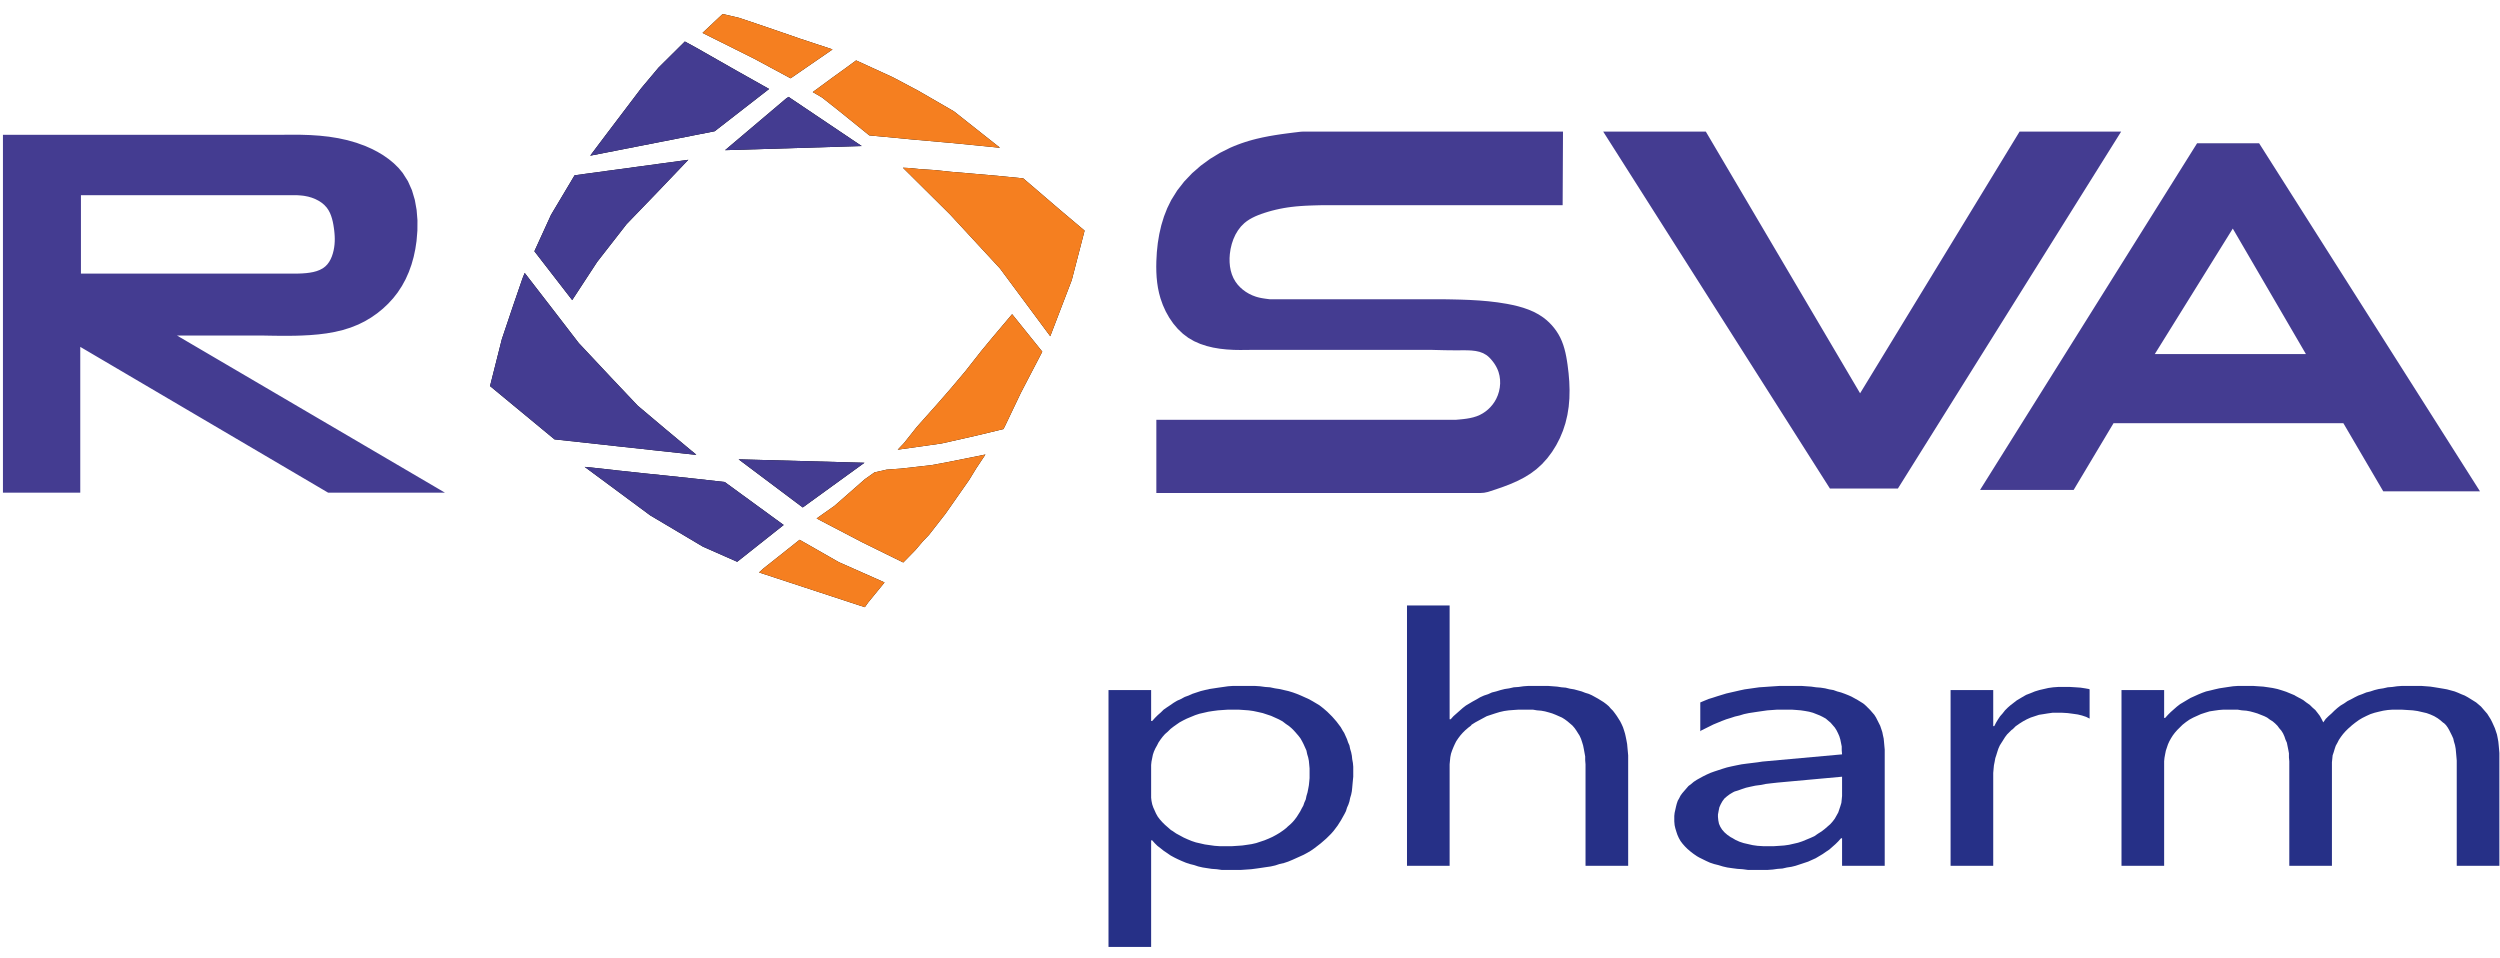 <?xml version="1.0" encoding="UTF-8"?> <svg xmlns="http://www.w3.org/2000/svg" width="227" height="87" viewBox="0 0 227 87" fill="none"><path fill-rule="evenodd" clip-rule="evenodd" d="M104.618 76.301H104.523V85.981H100.652V62.657H104.523V65.467H104.618L104.87 65.186L105.121 64.936L105.405 64.686L105.657 64.436L105.971 64.218L106.255 64.03L106.569 63.812L106.884 63.624L107.231 63.468L107.577 63.281L107.923 63.156L108.269 63L108.647 62.875L109.025 62.75L109.402 62.657L109.812 62.563L110.221 62.501L110.63 62.438L111.071 62.376L111.512 62.313L111.952 62.282H112.424H112.897H112.96H113.463H113.936L114.408 62.313L114.88 62.376L115.321 62.407L115.761 62.501L116.17 62.563L116.58 62.657L116.989 62.75L117.398 62.875L117.744 63L118.122 63.156L118.468 63.312L118.815 63.468L119.161 63.656L119.476 63.843L119.79 64.03L120.074 64.249L120.262 64.405L120.515 64.624L120.735 64.842L120.955 65.061L121.176 65.311L121.364 65.529L121.553 65.779L121.742 66.029L121.9 66.31L122.057 66.559L122.183 66.841L122.309 67.121L122.403 67.403L122.529 67.684L122.592 67.996L122.686 68.308L122.749 68.62L122.781 68.933L122.844 69.276L122.875 69.619V69.932V70.15V70.525L122.844 70.837L122.812 71.181L122.781 71.524L122.749 71.836L122.686 72.149L122.592 72.461L122.529 72.773L122.435 73.054L122.309 73.335L122.214 73.647L122.088 73.897L121.931 74.178L121.774 74.459L121.616 74.709L121.459 74.959L121.27 75.209L121.081 75.458L120.861 75.708L120.641 75.927L120.42 76.145L120.168 76.364L119.916 76.582L119.633 76.801L119.35 77.019L119.035 77.238L118.72 77.425L118.374 77.612L118.028 77.769L117.682 77.925L117.335 78.081L116.958 78.237L116.58 78.362L116.17 78.456L115.793 78.581L115.383 78.674L114.943 78.737L114.534 78.799L114.093 78.862L113.621 78.924L113.18 78.955L112.708 78.987H112.204H111.858H111.386H110.914L110.473 78.924L110.032 78.893L109.623 78.831L109.214 78.768L108.804 78.674L108.427 78.549L108.049 78.456L107.671 78.331L107.294 78.175L106.947 78.019L106.632 77.863L106.286 77.675L105.971 77.456L105.688 77.269L105.373 77.019L105.09 76.801L104.838 76.551L104.618 76.301ZM104.523 69.869V72.086V72.43L104.555 72.711L104.618 73.023L104.712 73.304L104.838 73.585L104.964 73.866L105.121 74.147L105.31 74.397L105.531 74.647L105.782 74.896L106.034 75.115L106.318 75.365L106.475 75.458L106.79 75.677L107.136 75.864L107.482 76.052L107.829 76.208L108.206 76.364L108.584 76.489L108.993 76.582L109.402 76.676L109.843 76.738L110.284 76.801L110.725 76.832H111.197H111.417H111.889L112.361 76.801L112.802 76.77L113.243 76.707L113.652 76.645L114.062 76.551L114.439 76.426L114.817 76.301L115.195 76.145L115.541 75.989L115.887 75.802L116.202 75.614L116.517 75.396L116.8 75.177L116.926 75.052L117.146 74.865L117.367 74.647L117.556 74.428L117.744 74.178L117.902 73.928L118.059 73.678L118.185 73.429L118.342 73.148L118.437 72.867L118.563 72.586L118.626 72.273L118.72 71.961L118.783 71.649L118.846 71.306L118.878 70.993L118.909 70.65V70.275V70.119V69.775L118.878 69.432L118.846 69.089L118.783 68.776L118.689 68.464L118.626 68.152L118.5 67.871L118.374 67.59L118.248 67.34L118.091 67.059L117.902 66.809L117.713 66.591L117.493 66.341L117.272 66.122L117.052 65.935L116.737 65.717L116.454 65.498L116.107 65.311L115.761 65.155L115.415 64.999L115.037 64.874L114.66 64.749L114.25 64.655L113.81 64.561L113.369 64.499L112.928 64.468L112.456 64.436H111.984H111.512L111.04 64.468L110.599 64.499L110.126 64.561L109.717 64.624L109.308 64.718L108.899 64.811L108.521 64.936L108.143 65.092L107.766 65.248L107.451 65.404L107.105 65.592L106.79 65.81L106.569 65.966L106.286 66.185L106.034 66.435L105.782 66.653L105.562 66.903L105.373 67.153L105.184 67.434L105.059 67.684L104.901 67.965L104.775 68.246L104.681 68.527L104.618 68.839L104.555 69.151L104.523 69.463V69.775V69.869Z" fill="#263087"></path><path fill-rule="evenodd" clip-rule="evenodd" d="M147.838 78.612H143.966V69.401L143.935 69.026V68.683L143.872 68.339L143.809 67.996L143.746 67.684L143.651 67.371L143.557 67.09L143.431 66.809L143.273 66.559L143.116 66.31L142.959 66.091L142.77 65.873L142.549 65.685L142.329 65.498L142.077 65.311L141.826 65.155L141.542 65.03L141.259 64.905L140.944 64.78L140.629 64.686L140.283 64.593L139.937 64.53L139.559 64.499L139.181 64.436H138.772H138.331H137.891L137.419 64.468L137.009 64.499L136.569 64.561L136.159 64.655L135.75 64.78L135.372 64.905L134.995 65.03L134.648 65.217L134.302 65.404L133.956 65.592L133.61 65.81L133.578 65.873L133.295 66.091L133.043 66.31L132.822 66.528L132.602 66.778L132.413 67.028L132.224 67.309L132.099 67.558L131.973 67.84L131.847 68.152L131.752 68.433L131.689 68.745L131.658 69.058L131.626 69.401V69.557V78.612H127.755V54.976H131.626V65.311H131.721L131.973 65.03L132.256 64.78L132.539 64.53L132.822 64.28L133.106 64.061L133.421 63.874L133.736 63.687L134.082 63.499L134.397 63.312L134.743 63.156L135.121 63.031L135.467 62.875L135.844 62.782L136.254 62.657L136.632 62.563L137.041 62.501L137.45 62.407L137.891 62.376L138.331 62.313L138.772 62.282H139.213H139.653H140.126H140.566L140.976 62.313L141.385 62.344L141.794 62.407L142.172 62.438L142.549 62.532L142.927 62.594L143.273 62.688L143.62 62.782L143.935 62.906L144.249 63L144.533 63.125L144.816 63.281L145.099 63.437L145.351 63.593L145.603 63.749L145.855 63.937L146.075 64.124L146.264 64.343L146.453 64.53L146.642 64.78L146.799 64.999L146.957 65.248L147.114 65.498L147.24 65.748L147.366 66.029L147.46 66.31L147.555 66.622L147.618 66.903L147.681 67.215L147.744 67.558L147.775 67.902L147.807 68.246L147.838 68.589V68.776V78.612Z" fill="#263087"></path><path fill-rule="evenodd" clip-rule="evenodd" d="M171.132 78.612H167.26V76.114H167.166L166.914 76.395L166.662 76.645L166.379 76.894L166.096 77.144L165.812 77.332L165.498 77.55L165.183 77.737L164.868 77.925L164.522 78.081L164.175 78.237L163.797 78.362L163.42 78.487L163.042 78.612L162.664 78.706L162.255 78.768L161.846 78.862L161.405 78.893L160.965 78.955L160.524 78.987H160.052H159.737H159.202H158.698L158.226 78.924L157.754 78.893L157.281 78.831L156.841 78.768L156.432 78.674L156.022 78.549L155.645 78.456L155.267 78.331L154.921 78.175L154.606 78.019L154.291 77.863L154.071 77.737L153.756 77.519L153.473 77.3L153.221 77.082L153 76.863L152.78 76.614L152.591 76.364L152.434 76.083L152.308 75.802L152.214 75.521L152.119 75.209L152.056 74.928L152.025 74.584V74.366V74.084L152.056 73.803L152.119 73.522L152.182 73.241L152.245 72.992L152.339 72.711L152.465 72.492L152.591 72.242L152.749 72.024L152.937 71.805L153.126 71.587L153.315 71.368L153.567 71.181L153.787 70.993L154.071 70.806L154.354 70.65L154.637 70.494L154.952 70.338L155.298 70.181L155.645 70.056L156.022 69.932L156.4 69.807L156.809 69.682L157.218 69.588L157.659 69.495L158.132 69.401L158.604 69.338L159.107 69.276L159.611 69.214L160.02 69.151L167.26 68.496L167.229 68.121V67.778L167.166 67.465L167.103 67.153L167.008 66.841L166.882 66.559L166.757 66.31L166.599 66.06L166.41 65.841L166.221 65.623L166.001 65.436L165.781 65.248L165.498 65.092L165.246 64.967L164.931 64.842L164.616 64.718L164.27 64.624L163.923 64.561L163.514 64.499L163.136 64.468L162.696 64.436H162.287H161.815H161.374L160.933 64.468L160.492 64.499L160.052 64.561L159.611 64.624L159.202 64.686L158.793 64.749L158.352 64.842L157.943 64.967L157.534 65.061L157.155 65.186L156.746 65.311L156.337 65.467L155.959 65.623L155.582 65.779L155.204 65.966L154.826 66.154L154.449 66.341L154.386 66.403V63.781L154.763 63.624L155.141 63.468L155.55 63.343L155.928 63.219L156.337 63.094L156.746 62.969L157.155 62.875L157.565 62.782L157.974 62.688L158.415 62.594L158.856 62.532L159.296 62.469L159.737 62.407L160.209 62.376L160.65 62.344L161.122 62.313L161.594 62.282H162.066H162.538H162.601H163.105H163.577L164.018 62.313L164.459 62.344L164.899 62.407L165.309 62.438L165.718 62.501L166.096 62.594L166.473 62.657L166.819 62.782L167.166 62.875L167.512 63L167.827 63.125L168.11 63.25L168.394 63.406L168.677 63.562L168.929 63.718L169.18 63.874L169.401 64.061L169.621 64.28L169.81 64.468L169.999 64.686L170.188 64.905L170.345 65.155L170.471 65.404L170.597 65.654L170.723 65.904L170.817 66.185L170.912 66.466L170.975 66.778L171.038 67.059L171.069 67.371L171.1 67.715L171.132 68.058V68.215V78.612ZM167.26 70.525L161.437 71.056L160.87 71.118L160.335 71.181L159.863 71.275L159.391 71.337L158.95 71.431L158.541 71.524L158.163 71.649L157.817 71.774L157.502 71.868L157.376 71.93L157.061 72.117L156.809 72.305L156.589 72.492L156.4 72.742L156.243 73.023L156.117 73.304L156.054 73.616L155.991 73.959V74.178L156.022 74.49L156.085 74.803L156.211 75.084L156.369 75.334L156.589 75.583L156.841 75.802L157.155 76.02L157.281 76.083L157.596 76.27L157.943 76.426L158.32 76.551L158.73 76.645L159.139 76.738L159.579 76.801L160.083 76.832H160.587H160.618H161.091L161.563 76.801L162.003 76.77L162.444 76.707L162.853 76.614L163.262 76.52L163.64 76.395L164.018 76.239L164.396 76.083L164.742 75.927L165.057 75.708L165.403 75.49L165.686 75.271L165.938 75.052L166.19 74.834L166.41 74.584L166.599 74.334L166.757 74.053L166.914 73.772L167.008 73.491L167.103 73.21L167.197 72.898L167.229 72.586L167.26 72.273V72.117V70.525Z" fill="#263087"></path><path fill-rule="evenodd" clip-rule="evenodd" d="M189.736 65.248L189.421 65.092L189.043 64.967L188.666 64.874L188.225 64.811L187.753 64.749L187.249 64.718H186.808H186.368L185.927 64.78L185.549 64.842L185.14 64.905L184.762 65.03L184.384 65.155L184.038 65.311L183.692 65.498L183.346 65.716L183.031 65.935L182.748 66.216L182.653 66.278L182.464 66.466L182.244 66.684L182.055 66.934L181.898 67.184L181.74 67.434L181.583 67.684L181.457 67.965L181.363 68.246L181.268 68.558L181.174 68.839L181.111 69.182L181.048 69.495L181.016 69.838L180.985 70.181V70.462V78.612H177.113V62.657H180.985V65.935H181.079L181.237 65.623L181.426 65.311L181.614 65.03L181.835 64.78L182.055 64.499L182.307 64.249L182.559 64.03L182.842 63.812L183.125 63.593L183.44 63.406L183.597 63.312L183.975 63.094L184.384 62.938L184.762 62.782L185.172 62.657L185.581 62.563L185.99 62.469L186.431 62.407L186.871 62.376H187.312H187.406H187.973L188.477 62.407L188.917 62.438L189.327 62.501L189.673 62.563L189.736 62.594V65.248Z" fill="#263087"></path><path fill-rule="evenodd" clip-rule="evenodd" d="M226.944 78.612H223.072V69.432V69.058L223.04 68.683L223.009 68.339L222.977 67.996L222.914 67.653L222.82 67.34L222.757 67.059L222.631 66.778L222.505 66.528L222.379 66.278L222.253 66.06L222.096 65.841L221.907 65.654L221.844 65.623L221.592 65.404L221.34 65.217L221.026 65.03L220.679 64.874L220.333 64.749L219.924 64.655L219.514 64.561L219.074 64.499L218.57 64.468L218.067 64.436H217.689H217.248L216.808 64.468L216.398 64.53L215.989 64.624L215.611 64.718L215.233 64.842L214.887 64.999L214.51 65.186L214.195 65.373L213.849 65.623L213.534 65.873L213.471 65.935L213.219 66.154L212.967 66.403L212.747 66.653L212.558 66.903L212.369 67.184L212.243 67.434L212.086 67.715L211.991 67.996L211.897 68.308L211.802 68.589L211.771 68.901L211.739 69.214V69.495V78.612H207.868V69.12L207.836 68.776V68.402L207.773 68.058L207.71 67.746L207.647 67.434L207.521 67.153L207.427 66.872L207.301 66.591L207.144 66.341L206.955 66.122L206.797 65.904L206.577 65.685L206.357 65.498L206.105 65.342L205.853 65.155L205.601 65.03L205.286 64.905L204.971 64.78L204.657 64.686L204.31 64.593L203.964 64.53L203.555 64.499L203.177 64.436H202.768H202.359H201.887L201.477 64.468L201.037 64.53L200.628 64.593L200.218 64.718L199.841 64.842L199.494 64.999L199.148 65.155L198.802 65.342L198.487 65.561L198.172 65.81L198.141 65.841L197.92 66.06L197.7 66.278L197.48 66.528L197.291 66.778L197.133 67.028L196.976 67.309L196.85 67.59L196.756 67.871L196.661 68.152L196.598 68.464L196.535 68.808L196.504 69.12V69.463V69.495V78.612H192.632V62.657H196.504V65.186H196.598L196.85 64.905L197.102 64.655L197.385 64.405L197.668 64.156L197.952 63.937L198.267 63.749L198.581 63.562L198.896 63.375L199.243 63.219L199.589 63.062L199.967 62.906L200.313 62.782L200.722 62.688L201.1 62.594L201.509 62.501L201.918 62.438L202.327 62.376L202.768 62.313L203.209 62.282H203.681H204.09H204.594L205.034 62.313L205.507 62.344L205.948 62.407L206.357 62.469L206.797 62.563L207.207 62.688L207.584 62.813L207.962 62.969L208.34 63.125L208.434 63.187L208.78 63.375L209.127 63.562L209.41 63.781L209.725 63.999L209.977 64.249L210.229 64.468L210.449 64.749L210.638 64.999L210.795 65.279L210.952 65.592L211.173 65.279L211.425 65.03L211.708 64.78L211.96 64.53L212.243 64.28L212.526 64.061L212.841 63.874L213.156 63.656L213.471 63.5L213.817 63.312L214.132 63.156L214.478 63.031L214.856 62.875L215.233 62.782L215.611 62.657L215.989 62.563L216.398 62.501L216.808 62.407L217.217 62.376L217.657 62.313L218.098 62.282H218.57H218.979H219.42H219.861L220.27 62.313L220.679 62.344L221.089 62.407L221.466 62.469L221.844 62.532L222.19 62.594L222.536 62.688L222.883 62.782L223.198 62.906L223.481 63.031L223.796 63.156L224.079 63.312L224.331 63.468L224.583 63.624L224.834 63.781L225.055 63.968L225.275 64.156L225.464 64.374L225.653 64.593L225.842 64.811L225.999 65.061L226.156 65.311L226.282 65.561L226.409 65.841L226.535 66.122L226.629 66.403L226.723 66.684L226.786 66.997L226.849 67.34L226.881 67.653L226.912 67.996L226.944 68.371V68.714V68.776V78.612Z" fill="#263087"></path><path fill-rule="evenodd" clip-rule="evenodd" d="M76.162 51.042L72.604 49.012L69.299 51.635L68.921 51.978L78.522 55.132L78.837 54.695L80.317 52.884L76.162 51.042ZM85.857 46.639L87.997 43.579L88.627 42.549L89.477 41.269L86.235 41.924L84.566 42.236L83.181 42.392L81.796 42.549L80.505 42.642L79.404 42.892L78.522 43.517L75.784 45.921L74.147 47.076L78.333 49.262L82.017 51.073L83.118 49.949L83.779 49.168L84.346 48.575L85.857 46.639ZM94.639 31.933L91.9 28.529L90.106 30.653L89.099 31.87L87.651 33.713L86.361 35.242L85.165 36.616L83.244 38.771L82.079 40.238L81.513 40.831L85.479 40.27L88.659 39.551L91.114 38.958L91.302 38.583L92.688 35.679L94.639 31.933ZM98.133 22.285L98.48 20.942L96.15 18.975L94.041 17.164L92.908 16.196L91.051 16.009L88.249 15.759L86.392 15.603L84.944 15.447L83.527 15.353L82.615 15.259L81.985 15.228L86.266 19.474L90.799 24.377L95.363 30.528L97.315 25.438L98.133 22.285ZM83.37 8.234L81.072 7.016L77.735 5.486L76.885 6.111L75.501 7.11L73.8 8.359L74.65 8.858L76.036 9.952L77.546 11.169L78.932 12.293L80.254 12.418L82.866 12.668L86.392 12.98L90.799 13.417L86.612 10.108L83.37 8.234ZM72.667 3.519L70.778 2.864L68.764 2.177L67.096 1.615L65.616 1.271L63.79 2.989L68.481 5.33L71.786 7.11L75.595 4.487L72.667 3.519Z" fill="black"></path><path fill-rule="evenodd" clip-rule="evenodd" d="M52.553 31.152L50.223 28.123L47.642 24.783L47.453 25.251L46.603 27.718L45.564 30.809L44.494 35.055L50.349 39.895L56.613 40.582L62.909 41.269L63.224 41.3L63.129 41.206L62.783 40.925L60.422 38.958L57.904 36.835L55.512 34.306L52.553 31.152ZM59.698 17.445L62.5 14.51L52.175 15.915L50.034 19.506L48.523 22.815L51.955 27.249L54.221 23.784L56.897 20.349L59.698 17.445ZM69.834 8.078L66.781 6.361L63.161 4.3L62.185 3.769L59.792 6.142L58.219 8.016L54.977 12.293L53.591 14.136L64.892 11.918L69.834 8.078ZM65.805 43.767L63.318 43.485L60.705 43.204L58.282 42.955L55.984 42.705L53.749 42.455L53.088 42.393L59.037 46.795L63.822 49.636L66.938 51.011L71.156 47.669L65.805 43.767ZM78.491 42.018L67.064 41.706L72.888 46.077L78.491 42.018ZM71.597 8.796L71.408 8.921L65.837 13.636L78.239 13.261L71.597 8.796Z" fill="black"></path><path fill-rule="evenodd" clip-rule="evenodd" d="M23.787 30.465L24.304 30.475L24.821 30.484L25.339 30.49L25.857 30.493L26.375 30.49L26.895 30.482L27.417 30.465L28.168 30.426L28.918 30.362L29.663 30.269L30.401 30.138L31.128 29.965L31.839 29.743L32.532 29.466L33.127 29.171L33.7 28.831L34.248 28.449L34.766 28.028L35.251 27.571L35.699 27.082L36.105 26.563L36.495 25.968L36.834 25.345L37.123 24.695L37.365 24.021L37.56 23.328L37.711 22.615L37.821 21.887L37.899 20.946L37.905 20L37.829 19.062L37.665 18.148L37.405 17.273L37.039 16.45L36.561 15.697L36.184 15.245L35.761 14.829L35.297 14.447L34.802 14.1L34.279 13.787L33.735 13.508L33.177 13.261L32.369 12.966L31.547 12.73L30.713 12.548L29.872 12.413L29.024 12.321L28.174 12.264L27.322 12.237L27.104 12.234L26.886 12.233L26.668 12.232L26.45 12.233L26.232 12.234L26.014 12.235L25.796 12.237H0.267V44.734H7.288V31.496L29.793 44.734H40.401L16.069 30.465H23.787ZM26.992 17.726L27.086 17.732L27.18 17.739L27.274 17.746L27.369 17.754L27.463 17.764L27.558 17.775L27.653 17.789L27.98 17.854L28.305 17.948L28.62 18.071L28.92 18.223L29.199 18.403L29.45 18.612L29.667 18.85L29.823 19.076L29.953 19.32L30.059 19.578L30.145 19.847L30.215 20.123L30.27 20.403L30.314 20.684L30.348 20.938L30.373 21.19L30.39 21.442L30.397 21.693L30.392 21.945L30.375 22.199L30.343 22.456L30.293 22.733L30.223 23.01L30.134 23.28L30.022 23.538L29.887 23.779L29.727 23.998L29.541 24.189L29.303 24.367L29.037 24.508L28.749 24.618L28.444 24.7L28.129 24.758L27.81 24.798L27.492 24.823L27.326 24.831L27.16 24.838L26.997 24.842L26.834 24.844L26.672 24.845H26.51H26.348H26.247H26.147H26.046H25.945H25.844H25.743H25.642H7.349V17.726H26.992ZM115.287 27.171L115.105 27.149L114.924 27.125L114.743 27.098L114.563 27.068L114.384 27.032L114.206 26.988L114.03 26.937L113.716 26.82L113.411 26.674L113.12 26.5L112.847 26.3L112.595 26.076L112.369 25.83L112.173 25.563L111.993 25.247L111.853 24.911L111.75 24.559L111.682 24.196L111.648 23.823L111.644 23.445L111.669 23.066L111.736 22.605L111.844 22.154L111.991 21.717L112.179 21.303L112.409 20.917L112.679 20.565L112.991 20.255L113.216 20.078L113.456 19.919L113.71 19.777L113.973 19.649L114.244 19.534L114.521 19.43L114.801 19.334L115.151 19.225L115.502 19.127L115.853 19.04L116.206 18.962L116.56 18.894L116.915 18.836L117.272 18.788L117.669 18.744L118.068 18.711L118.467 18.685L118.868 18.666L119.27 18.652L119.671 18.641L120.074 18.631H141.888L141.92 11.95H118.346L118.223 11.953L118.101 11.962L118.039 11.968L118.048 11.967L117.477 12.035L116.908 12.107L116.339 12.184L115.773 12.27L115.209 12.367L114.649 12.478L114.093 12.605L113.744 12.695L113.398 12.793L113.053 12.9L112.711 13.015L112.371 13.14L112.034 13.274L111.7 13.417L110.771 13.881L109.877 14.424L109.031 15.041L108.244 15.728L107.527 16.48L106.891 17.294L106.349 18.163L105.987 18.899L105.688 19.663L105.448 20.45L105.263 21.255L105.128 22.071L105.041 22.895L104.996 23.721L104.988 24.21L104.996 24.697L105.023 25.182L105.072 25.665L105.144 26.144L105.244 26.62L105.373 27.093L105.587 27.696L105.852 28.283L106.168 28.846L106.533 29.376L106.945 29.864L107.403 30.301L107.905 30.68L108.426 30.981L108.979 31.224L109.558 31.416L110.155 31.561L110.765 31.664L111.381 31.731L111.995 31.767L112.259 31.774L112.52 31.777L112.781 31.777L113.042 31.775L113.301 31.773L113.561 31.769L113.822 31.767L113.953 31.766L114.084 31.765H114.216H114.348L114.479 31.766L114.611 31.766L114.743 31.767H129.931L130.291 31.777L130.652 31.786L131.015 31.795L131.381 31.802L131.751 31.806L132.127 31.809L132.508 31.808L132.882 31.805L133.258 31.809L133.629 31.827L133.99 31.87L134.337 31.946L134.662 32.066L134.962 32.237L135.033 32.29L135.102 32.346L135.169 32.405L135.234 32.467L135.298 32.532L135.36 32.599L135.42 32.667L135.538 32.811L135.649 32.96L135.752 33.115L135.846 33.274L135.93 33.438L136.005 33.607L136.068 33.78L136.157 34.122L136.205 34.475L136.213 34.834L136.18 35.193L136.109 35.548L135.999 35.894L135.852 36.225L135.7 36.49L135.524 36.739L135.326 36.97L135.109 37.182L134.875 37.371L134.626 37.537L134.365 37.678L134.08 37.797L133.786 37.889L133.483 37.96L133.174 38.014L132.86 38.055L132.543 38.087L132.224 38.115H104.996V44.766H134.404L134.756 44.741L135.1 44.669L135.203 44.637L135.181 44.644L135.847 44.426L136.506 44.197L137.151 43.948L137.778 43.673L138.381 43.363L138.956 43.012L139.496 42.611L140.018 42.137L140.495 41.609L140.925 41.034L141.307 40.421L141.638 39.778L141.917 39.11L142.14 38.427L142.318 37.683L142.437 36.931L142.501 36.173L142.516 35.411L142.49 34.647L142.427 33.882L142.334 33.119L142.279 32.753L142.216 32.388L142.141 32.027L142.051 31.671L141.944 31.321L141.817 30.979L141.666 30.645L141.503 30.346L141.319 30.058L141.115 29.781L140.893 29.518L140.653 29.271L140.398 29.041L140.129 28.829L139.709 28.553L139.266 28.317L138.802 28.118L138.323 27.949L137.833 27.808L137.334 27.69L136.832 27.59L135.991 27.456L135.15 27.356L134.309 27.285L133.469 27.236L132.629 27.205L131.789 27.185L130.95 27.171H115.287ZM192.6 11.95H183.377L168.897 35.711L154.889 11.95H145.571L166.158 44.36H172.328L192.6 11.95ZM205.129 13.011H199.494L179.789 44.485H188.288L191.908 38.427H212.778L216.398 44.61H225.181L205.129 13.011ZM195.654 32.151L202.737 20.755L209.379 32.151H195.654Z" fill="#443C91"></path><path d="M72.888 46.077L78.491 42.018L67.064 41.706L72.888 46.077Z" fill="#443C91"></path><path d="M71.156 47.669L65.805 43.767L63.318 43.485L60.705 43.204L58.282 42.955L55.983 42.705L53.748 42.455L53.087 42.393L59.037 46.795L63.822 49.636L66.938 51.01L71.156 47.669Z" fill="#443C91"></path><path d="M62.909 41.269L56.613 40.582L50.349 39.895L44.494 35.055L45.564 30.809L46.603 27.718L47.453 25.251L47.642 24.783L50.223 28.123L52.553 31.152L55.512 34.306L57.904 36.835L60.422 38.958L62.783 40.925L63.129 41.206L63.224 41.3L62.909 41.269Z" fill="#443C91"></path><path d="M51.954 27.249L54.221 23.784L56.896 20.349L59.698 17.445L62.5 14.51L52.175 15.915L50.034 19.506L48.523 22.815L51.954 27.249Z" fill="#443C91"></path><path d="M64.892 11.918L69.834 8.078L66.781 6.361L63.161 4.3L62.185 3.769L59.792 6.142L58.219 8.016L54.976 12.293L53.591 14.136L64.892 11.918Z" fill="#443C91"></path><path d="M65.836 13.636L71.408 8.921L71.597 8.796L78.239 13.261L65.836 13.636Z" fill="#443C91"></path><path d="M78.837 54.695L80.317 52.884L76.161 51.042L72.604 49.012L69.299 51.635L68.921 51.978L78.522 55.132L78.837 54.695Z" fill="#F57F20"></path><path d="M82.016 51.073L83.118 49.949L83.779 49.168L84.346 48.575L85.857 46.639L87.997 43.579L88.627 42.549L89.477 41.269L86.234 41.924L84.566 42.236L83.181 42.393L81.796 42.549L80.505 42.642L79.403 42.892L78.522 43.517L75.783 45.921L74.147 47.076L78.333 49.262L82.016 51.073Z" fill="#F57F20"></path><path d="M95.363 30.528L97.315 25.438L98.133 22.285L98.48 20.942L96.15 18.975L94.041 17.164L92.908 16.196L91.051 16.009L88.249 15.759L86.392 15.603L84.944 15.447L83.527 15.353L82.615 15.259L81.985 15.228L86.266 19.474L90.799 24.377L95.363 30.528Z" fill="#F57F20"></path><path d="M90.799 13.417L86.392 12.98L82.866 12.668L80.253 12.418L78.931 12.293L77.546 11.169L76.035 9.952L74.65 8.858L73.8 8.359L75.5 7.11L76.885 6.111L77.735 5.486L81.072 7.016L83.37 8.234L86.612 10.108L90.799 13.417Z" fill="#F57F20"></path><path d="M71.786 7.11L75.595 4.487L72.667 3.519L70.778 2.864L68.764 2.177L67.096 1.615L65.616 1.271L63.79 2.989L68.481 5.33L71.786 7.11Z" fill="#F57F20"></path><path d="M91.302 38.583L92.687 35.68L94.639 31.933L91.9 28.529L90.106 30.653L89.099 31.87L87.651 33.713L86.36 35.242L85.164 36.616L83.244 38.771L82.079 40.238L81.513 40.832L85.479 40.269L88.658 39.551L91.114 38.958L91.302 38.583Z" fill="#F57F20"></path></svg> 